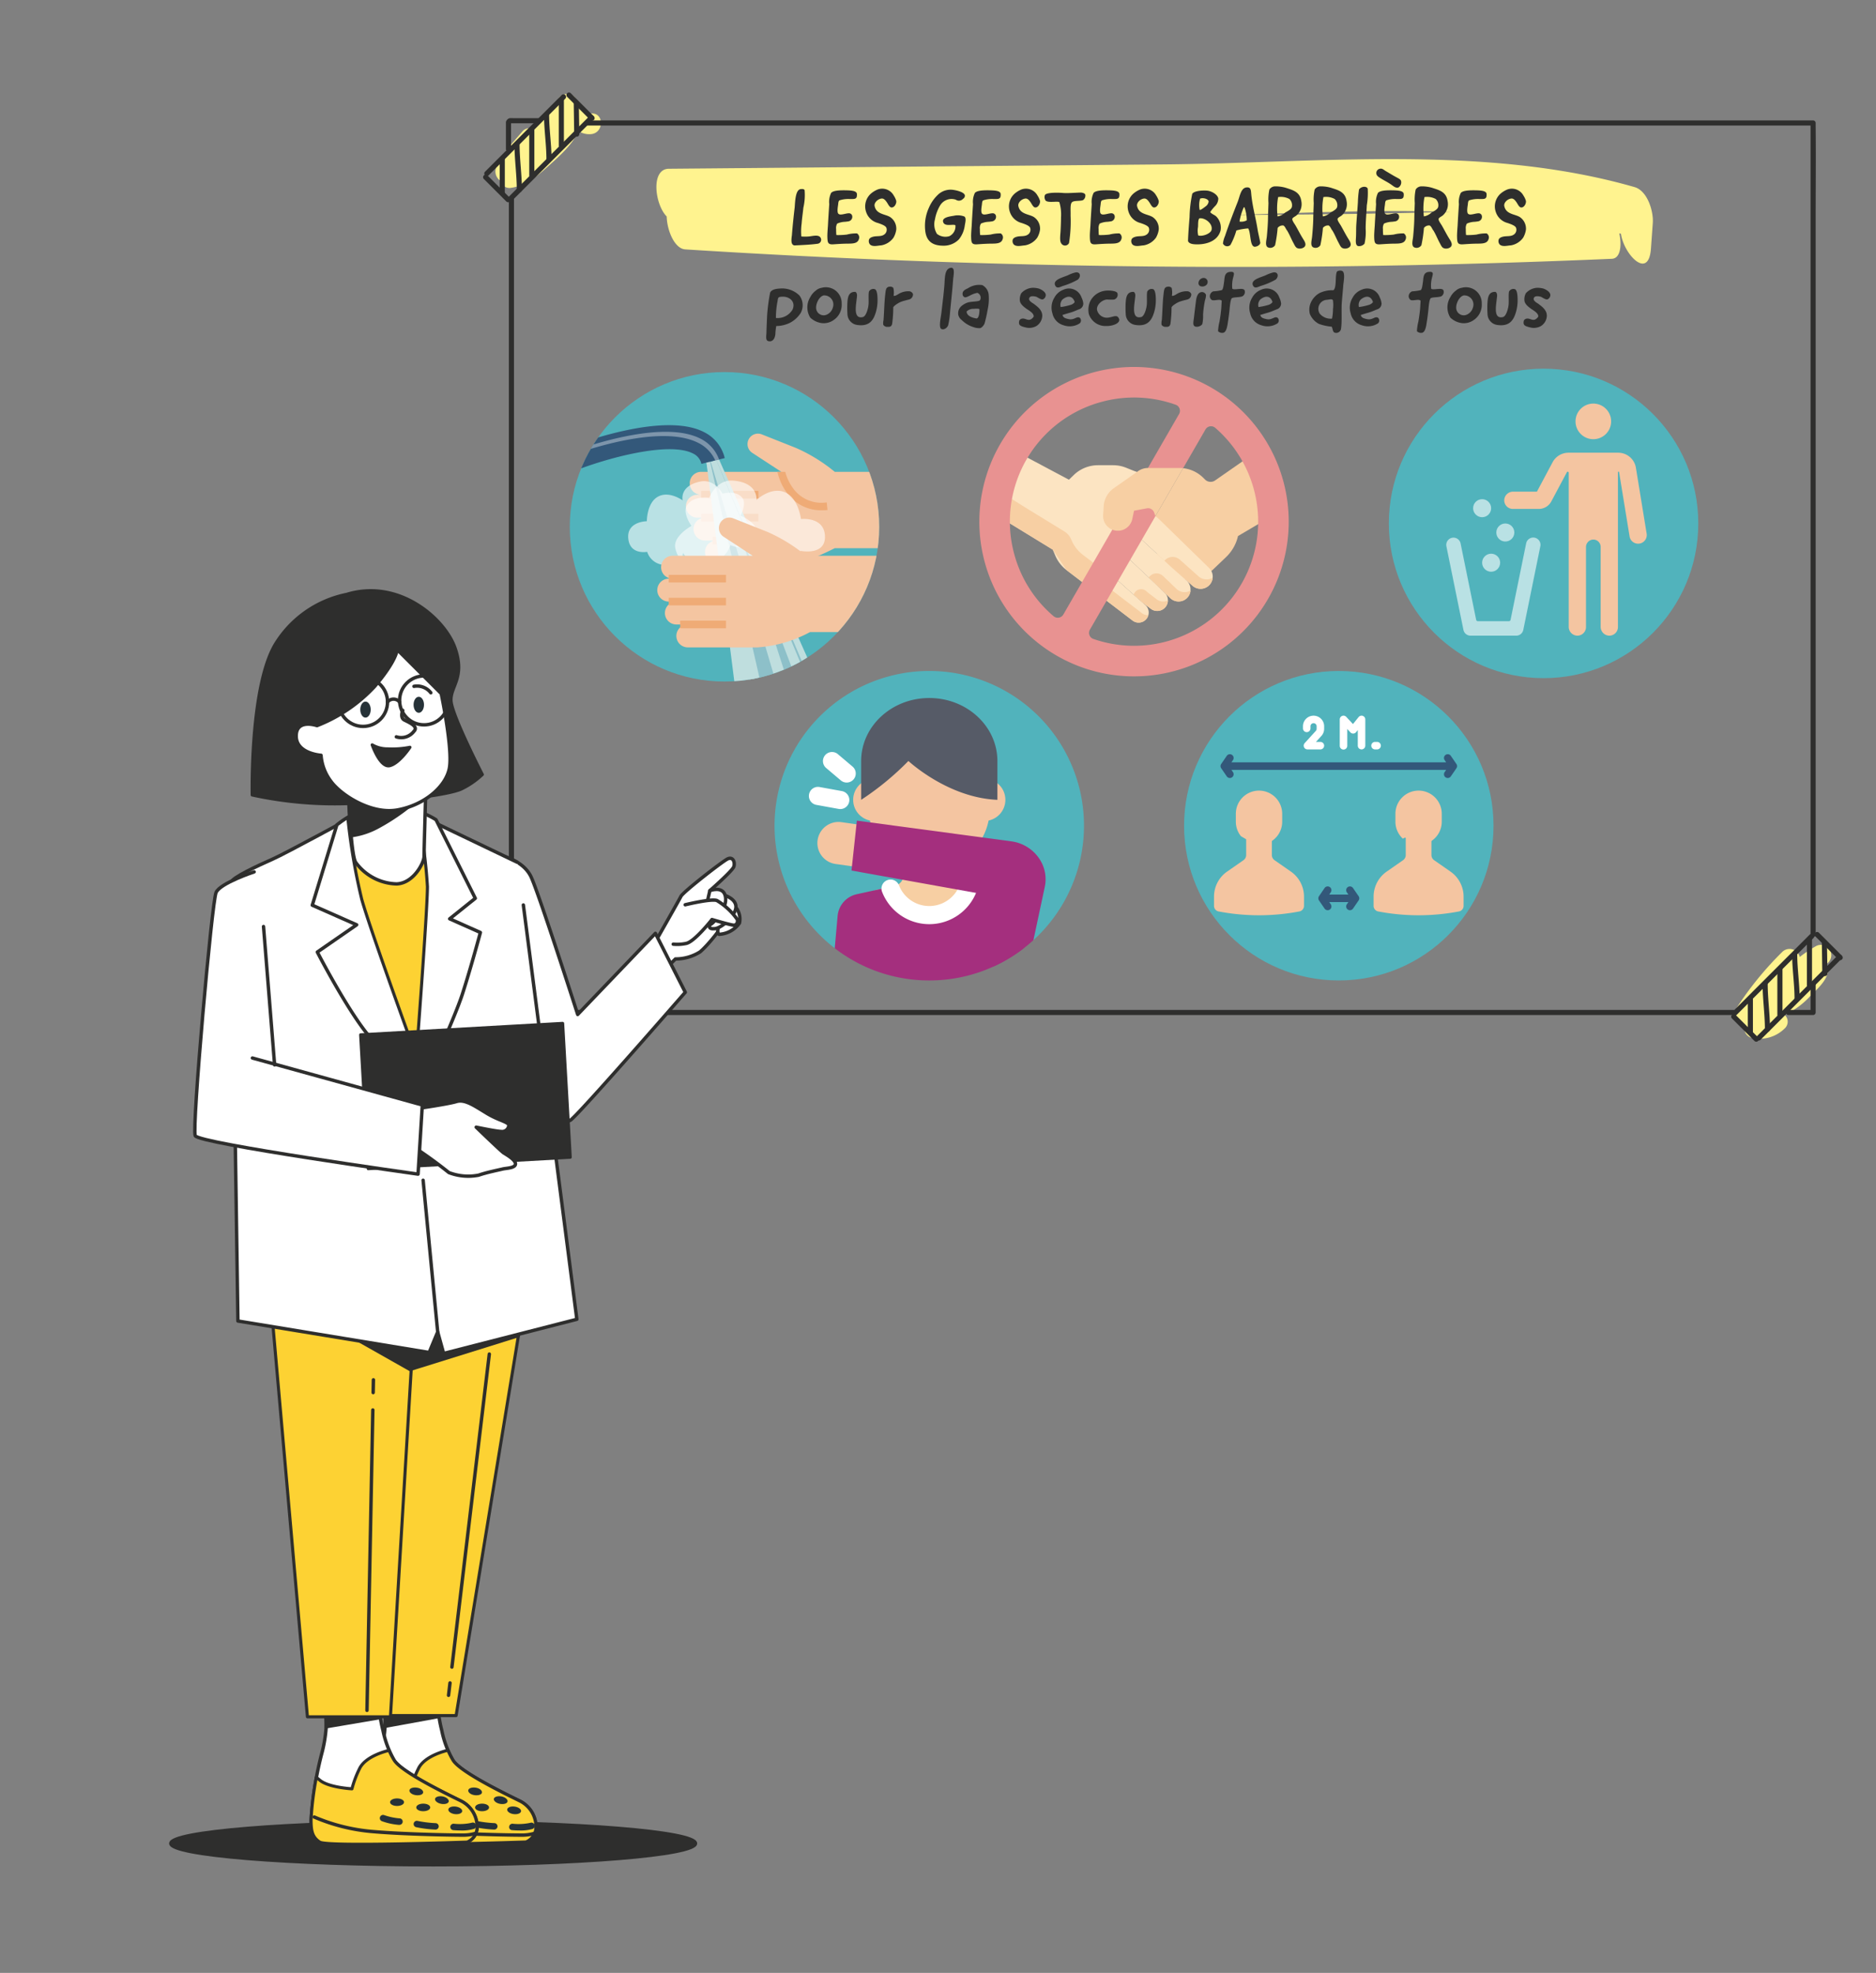 <svg xmlns="http://www.w3.org/2000/svg" xmlns:xlink="http://www.w3.org/1999/xlink" viewBox="0 0 274.961 289.134"><rect x="0" y="0" width="274.961" height="289.134" fill="#808080" stroke="none"/><defs><clipPath id="b3a6eca9-4093-42dc-b886-94aabf4a9ae2"><circle cx="106.189" cy="77.204" r="22.677" style="fill:none"/></clipPath></defs><g style="isolation:isolate"><g id="f79c684c-22b1-483f-b54d-d589cedec4a2" data-name="v2"><path d="M86.628,16.637c-.804.07-1.981-1.883-2.442-2.431a1.525,1.525,0,0,0-2.525.667c-.131.387-.265.778-.413,1.159a6.566,6.566,0,0,0-2.889,2.18c-.229.199-.458.397-.685.597a1.27,1.27,0,0,0-1.129.481q-1.051,1.212-2.103,2.424a1.519,1.519,0,0,0-.391,1.21c-.353.389-.708.777-1.057,1.17a1.625,1.625,0,0,0,.348,2.399,1.373,1.373,0,0,0,1.419,1.054c2.279-.273,3.988-1.735,5.646-3.238,1.384-1.255,3.639-3.201,4.348-5.114a2.997,2.997,0,0,0,1.873.463C88.549,19.491,88.567,16.469,86.628,16.637Z" style="fill:#fff38f"/><path d="M266.165,138.658a20.431,20.431,0,0,0-2.383,1.589,1.53,1.53,0,0,0-2.536-.763,48.477,48.477,0,0,0-6.778,8.328,1.522,1.522,0,0,0,1.275,2.271,1.527,1.527,0,0,0,1.003,2.028,5.235,5.235,0,0,0,4.798-1.356,1.348,1.348,0,0,0,.036-2.02,11.971,11.971,0,0,0,3.874-2.895c1.049-1.034,3.173-2.905,2.202-4.487.113-.108.227-.215.339-.323A1.517,1.517,0,0,0,266.165,138.658Z" style="fill:#fff38f"/><path d="M70.907,26.224q1.657,1.657,3.315,3.315a.375.375,0,0,0,.53-.53q-1.657-1.657-3.315-3.315a.375.375,0,0,0-.53.53Z" style="fill:#2e2e2d"/><path d="M75.101,29.365,86.965,17.501a.375.375,0,0,0-.53-.53L74.571,28.834a.375.375,0,0,0,.53.53Z" style="fill:#2e2e2d"/><path d="M87.052,17.058l-3.402-3.402a.375.375,0,0,0-.53.53l3.402,3.402a.375.375,0,0,0,.53-.53Z" style="fill:#2e2e2d"/><path d="M71.612,25.701q5.626-5.626,11.253-11.253a.375.375,0,0,0-.53-.53q-5.626,5.627-11.253,11.253a.375.375,0,0,0,.53.53Z" style="fill:#2e2e2d"/><path d="M73.99,28.227v-4.885a.375.375,0,0,0-.75,0v4.885a.375.375,0,0,0,.75,0Z" style="fill:#2e2e2d"/><path d="M76.496,27.815c-.006-2.216-.335-4.421-.341-6.637a.375.375,0,0,0-.75,0c.006,2.216.335,4.421.341,6.637a.375.375,0,0,0,.75,0Z" style="fill:#2e2e2d"/><path d="M78.319,25.686v-6.673a.375.375,0,0,0-.75,0v6.673a.375.375,0,0,0,.75,0Z" style="fill:#2e2e2d"/><path d="M80.837,23.299c-.006-2.155-.347-4.296-.353-6.451a.375.375,0,0,0-.75,0c.006,2.155.347,4.296.353,6.451a.375.375,0,0,0,.75,0Z" style="fill:#2e2e2d"/><path d="M82.649,21.356V14.683a.375.375,0,0,0-.75,0v6.673a.375.375,0,0,0,.75,0Z" style="fill:#2e2e2d"/><path d="M84.908,19.654q-.034-2.234-.067-4.469a.375.375,0,0,0-.75,0q.034,2.234.067,4.469a.375.375,0,0,0,.75,0Z" style="fill:#2e2e2d"/><path d="M253.84,149.251q1.657,1.657,3.315,3.315a.375.375,0,0,0,.53-.53q-1.657-1.657-3.315-3.315a.375.375,0,0,0-.53.53Z" style="fill:#2e2e2d"/><path d="M258.034,152.392q5.932-5.932,11.864-11.864a.375.375,0,0,0-.53-.53q-5.932,5.932-11.864,11.864a.375.375,0,0,0,.53.53Z" style="fill:#2e2e2d"/><path d="M269.985,140.085q-1.701-1.701-3.402-3.402a.375.375,0,0,0-.53.53q1.701,1.701,3.402,3.402a.375.375,0,0,0,.53-.53Z" style="fill:#2e2e2d"/><path d="M254.545,148.728q5.626-5.626,11.253-11.253a.375.375,0,0,0-.53-.53q-5.626,5.627-11.253,11.253a.375.375,0,0,0,.53.53Z" style="fill:#2e2e2d"/><path d="M256.923,151.254v-4.885a.375.375,0,0,0-.75,0v4.885a.375.375,0,0,0,.75,0Z" style="fill:#2e2e2d"/><path d="M259.429,150.842c-.006-2.216-.335-4.421-.341-6.637a.375.375,0,0,0-.75,0c.006,2.216.335,4.421.341,6.637a.375.375,0,0,0,.75,0Z" style="fill:#2e2e2d"/><path d="M261.252,148.712v-6.673a.375.375,0,0,0-.75,0v6.673a.375.375,0,0,0,.75,0Z" style="fill:#2e2e2d"/><path d="M263.77,146.326c-.006-2.155-.347-4.296-.353-6.451a.375.375,0,0,0-.75,0c.006,2.155.347,4.296.353,6.451a.375.375,0,0,0,.75,0Z" style="fill:#2e2e2d"/><path d="M265.582,144.383v-6.673a.375.375,0,0,0-.75,0v6.673a.375.375,0,0,0,.75,0Z" style="fill:#2e2e2d"/><path d="M267.841,142.68q-.034-2.234-.067-4.469a.375.375,0,0,0-.75,0q.034,2.234.067,4.469a.375.375,0,0,0,.75,0Z" style="fill:#2e2e2d"/><path d="M86.08,18.395H265.743l-.375-.375V136.948a.375.375,0,0,0,.75,0V32.152c0-4.552.05-9.107,0-13.658-.002-.158,0-.316,0-.474a.38.38,0,0,0-.375-.375H86.08a.375.375,0,0,0,0,.75Z" style="fill:#2e2e2d"/><path d="M265.368,144.204v4.179l.375-.375h-3.622a.375.375,0,0,0,0,.75h3.622a.38.38,0,0,0,.375-.375v-4.179a.375.375,0,0,0-.75,0Z" style="fill:#2e2e2d"/><path d="M74.584,29.1V148.384l.375-.375h-.174a.375.375,0,0,0,0,.75h179.321a.375.375,0,0,0,0-.75H74.784a.375.375,0,0,0,0,.75h.174a.38.38,0,0,0,.375-.375V29.1a.375.375,0,0,0-.75,0Z" style="fill:#2e2e2d"/><path d="M79.03,17.318H75.33c-.201,0-.406-.013-.606,0a.643.643,0,0,0-.419.264.55.55,0,0,0-.152.417v3.876a.375.375,0,0,0,.75,0V17.889l-.11.265.196-.196-.265.11h4.307a.375.375,0,0,0,0-.75Z" style="fill:#2e2e2d"/><circle cx="106.189" cy="77.204" r="22.677" style="fill:#51b3bc"/><g style="clip-path:url(#b3a6eca9-4093-42dc-b886-94aabf4a9ae2)"><path d="M122.35,69.148l-.317-.253a24.083,24.083,0,0,0-5.391-3.258L111.713,63.682a1.532,1.532,0,0,0-1.534,2.63l.041.029,4.297,2.807H102.768a1.678,1.678,0,0,0,0,3.357H102.209a1.678,1.678,0,0,0,0,3.357h1.119a1.678,1.678,0,1,0,0,3.357h1.678a1.678,1.678,0,0,0,0,3.357h10.234c2.468,0,4.902-1.134,7.11-2.238h6.714V69.148Z" style="fill:#f4c5a1"/><path d="M102.768,71.945h8.392v1.119h-8.392Z" style="fill:#efab76"/><path d="M102.768,75.302h8.392v1.119h-8.392Z" style="fill:#efab76"/><path d="M104.447,78.659h6.714v1.119h-6.714Z" style="fill:#efab76"/><path d="M121.175,73.627a5.123,5.123,0,0,1-4.927-2.053,7.265,7.265,0,0,1-1.156-2.426h-1.147l.023.11a8.202,8.202,0,0,0,1.357,2.95,6.141,6.141,0,0,0,5.138,2.575q.396,0,.823-.042Z" style="fill:#efab76"/><path d="M103.544,67.799l4.178,32.804s8.211-.803,10.872-3.624L105.394,67.345Z" style="fill:#bfdede"/><polygon points="110.933 99.931 103.503 65.378 113.53 99.316 110.933 99.931" style="fill:#4293aa;opacity:0.4"/><polygon points="115.158 98.978 104.889 67.187 117.779 97.504 115.158 98.978" style="fill:#4293aa;opacity:0.4"/><polyline points="103.544 67.799 109.94 100.134 111.44 99.881 104.035 67.517 103.056 67.517" style="fill:#bfdede;mix-blend-mode:soft-light"/><polyline points="104.444 67.454 116.12 98.013 117.578 97.774 104.889 67.187 103.91 67.187" style="fill:#bfdede;mix-blend-mode:soft-light"/><path d="M106.225,67.134l-.585.146-.559.139-2.276.562a2.208,2.208,0,0,0-1.245-1.526c-3.505-1.796-12.653.671-17.595,2.651l-.78-1.942-.176-.439-.356-.892c1.462-.585,14.453-5.624,20.515-2.516A5.753,5.753,0,0,1,106.225,67.134Z" style="fill:#33587a"/><path d="M105.394,67.345l-.559.139a5.265,5.265,0,0,0-2.479-2.571c-5.286-2.711-15.84.772-19.42,2.096-.233.086-.435.165-.607.229l-.172-.435c.124-.049.33-.131.604-.232,2.996-1.143,14.355-5.129,19.908-2.283A5.471,5.471,0,0,1,105.394,67.345Z" style="fill:#ebf0f6;opacity:0.4;mix-blend-mode:overlay"/><path d="M101.351,77.075s-1.403-1.905-.641-3.053c.952-1.434,3.231-1.064,3.231-1.064s1.018-2.729,3.526-2.523c3.737.308,3.401,2.841,3.401,2.841s2.095-1.978,4.129-1.151c2.034.827,2.399,3.945,2.399,3.945s3.42-.412,3.516,2.514c.096,2.926-3.609,2.14-3.609,2.14s.218,3.212-2.561,3.178S111.928,82.197,111.928,82.197a4.678,4.678,0,0,1-4.051,2.534c-2.814-.036-4.213-2.846-4.213-2.846s-3.793,2.313-4.682-1.526C98.571,78.581,101.351,77.075,101.351,77.075Z" style="fill:#fff;opacity:0.6"/><path d="M108.532,75.568s.993-1.764.225-2.659c-.958-1.118-2.854-.566-2.854-.566s-1.149-2.211-3.257-1.774c-3.14.651-2.59,2.767-2.59,2.767s-1.985-1.46-3.626-.546c-1.641.914-1.625,3.6-1.625,3.6s-2.946.007-2.723,2.501,2.773,1.98,2.773,1.98a2.743,2.743,0,0,0,3.02,1.89c2.356-.319,2.211-1.741,2.211-1.741a4.001,4.001,0,0,0,3.703,1.729,4.506,4.506,0,0,0,3.28-2.855s3.462,1.568,3.815-1.785C111.049,76.557,108.532,75.568,108.532,75.568Z" style="fill:#fff;opacity:0.6"/><g id="a2b7af1e-c29b-40e3-a26b-50adb7348b22" data-name="Flat"><path d="M118.156,81.449l-.317-.253a24.083,24.083,0,0,0-5.391-3.258l-4.929-1.955a1.532,1.532,0,0,0-1.534,2.63l.041.029,4.297,2.807H98.574a1.678,1.678,0,0,0,0,3.357h-.559a1.678,1.678,0,1,0,0,3.357h1.119a1.678,1.678,0,1,0,0,3.357h1.678a1.678,1.678,0,1,0,0,3.357h10.234a18.997,18.997,0,0,0,7.669-2.238h10.63V81.449Z" style="fill:#f4c5a1"/><path d="M98.015,84.247h8.392V85.365h-8.392Z" style="fill:#efab76"/><path d="M98.015,87.603h8.392v1.119h-8.392Z" style="fill:#efab76"/><path d="M99.693,90.96h6.714v1.119H99.693Z" style="fill:#efab76"/></g></g><circle cx="196.225" cy="121.011" r="22.677" style="fill:none"/><circle cx="196.225" cy="121.011" r="22.677" style="fill:#51b3bc"/><path d="M209.803,123.424v1.881a.927.927,0,0,0,.397.761l2.4,1.671a4.47,4.47,0,0,1,1.915,3.668v1.352a.832.832,0,0,1-.676.818,31.539,31.539,0,0,1-11.838,0,.832.832,0,0,1-.676-.818v-1.352a4.47,4.47,0,0,1,1.915-3.668l2.4-1.671a.927.927,0,0,0,.397-.761v-5.272h3.782Z" style="fill:#f4c5a1"/><path d="M186.413,123.424v1.881a.927.927,0,0,0,.397.761l2.4,1.671a4.47,4.47,0,0,1,1.915,3.668v1.352a.832.832,0,0,1-.676.818,31.539,31.539,0,0,1-11.838,0,.832.832,0,0,1-.676-.818v-1.352a4.47,4.47,0,0,1,1.915-3.668l2.4-1.671a.927.927,0,0,0,.397-.761v-4.553h3.836Z" style="fill:#f4c5a1"/><path d="M184.53,115.867a3.397,3.397,0,0,0-3.397,3.397v1.156a3.383,3.383,0,0,0,.752,2.131c.034.02,1.195.695,1.214.707.019.013,1.939.425,1.939.425l.616-.056a3.395,3.395,0,0,0,2.274-3.207v-1.156A3.397,3.397,0,0,0,184.53,115.867Z" style="fill:#f4c5a1"/><path d="M207.92,115.867a3.397,3.397,0,0,0-3.397,3.397v1.156a3.388,3.388,0,0,0,1.086,2.489l.324-.159,2.031.828.743.092.334-.042a3.398,3.398,0,0,0,2.276-3.208v-1.156A3.397,3.397,0,0,0,207.92,115.867Z" style="fill:#f4c5a1"/><path d="M199.128,131.339l-.807-1.178a.551.551,0,1,0-.909.622l.217.316H194.821l.217-.316a.551.551,0,1,0-.909-.622l-.807,1.178a.551.551,0,0,0,0,.622l.807,1.178a.551.551,0,1,0,.909-.622l-.217-.316h2.808l-.217.316a.551.551,0,1,0,.909.622l.807-1.178A.55.55,0,0,0,199.128,131.339Z" style="fill:#33587a"/><path d="M213.463,111.964l-.807-1.178a.551.551,0,1,0-.909.622l.217.316H180.486l.217-.316a.551.551,0,1,0-.909-.622l-.807,1.178a.551.551,0,0,0,0,.622l.807,1.178a.551.551,0,1,0,.909-.622l-.217-.316h31.478l-.217.316a.551.551,0,1,0,.909.622l.807-1.178A.55.55,0,0,0,213.463,111.964Z" style="fill:#33587a"/><path d="M193.525,109.829H191.63a.551.551,0,0,1-.407-.921l1.635-1.796a.449.449,0,0,0,.117-.303v-.373a.45.45,0,0,0-.901,0v.334a.551.551,0,0,1-1.101,0v-.334a1.552,1.552,0,0,1,3.104,0v.373a1.548,1.548,0,0,1-.404,1.045l-.796.874h.649a.551.551,0,1,1-0,1.102Z" style="fill:#fff"/><path d="M199.558,109.829a.551.551,0,0,1-.551-.551v-2.285l-.249.308a.551.551,0,0,1-.832.029l-.461-.496v2.443a.551.551,0,1,1-1.101,0v-3.844a.551.551,0,0,1,.954-.375l.982,1.056.829-1.027a.551.551,0,0,1,.979.346v3.844a.551.551,0,0,1-.551.551Z" style="fill:#fff"/><path d="M201.814,109.829h-.254a.551.551,0,1,1,0-1.101h.254a.551.551,0,1,1,0,1.101Z" style="fill:#fff"/><path d="M170.3,70.425l-9.419,16.218-2.279-1.349-2.281-1.742a5.268,5.268,0,0,1-1.652-2.127l-.372-.876-6.096-3.733-3.189-1.995,3.394-9.272,2.2,1.527,6.066,3.227.703-.682a5.106,5.106,0,0,1,3.556-1.442h2.216a5.1,5.1,0,0,1,1.91.371l1.156.466Z" style="fill:#fce4c2"/><path d="M156.321,83.553l2.281,1.742,2.279,1.349L162.463,83.92l-1.474-.872-2.281-1.742a5.267,5.267,0,0,1-1.652-2.127l-.055-.13a2.529,2.529,0,0,0-1.007-1.169l-5.405-3.31-3.189-1.995,2.254-6.159-1.248-.866-3.394,9.272,3.189,1.995,6.096,3.733" style="fill:#f7cfa3"/><path d="M186.125,71.36l-1.722-5.109-2.289,1.361-4.016,2.797a1.155,1.155,0,0,1-1.478-.131l-.238-.237a4.971,4.971,0,0,0-2.974-1.427h-0l-4.34,7.518v-0l.87,8.799h6.173l1.634-1.418,1.959-1.873a6.159,6.159,0,0,0,1.748-3.082l2.951-1.74,3.155-1.204Z" style="fill:#f7cfa3"/><path d="M177.491,83.59a1.782,1.782,0,0,1-2.706,2.255L171.848,83.257l-6.49-5.995.012-.018,2.031-3.115,2.343,1.824,7.464,7.281a1.842,1.842,0,0,1,.283.357Z" style="fill:#fce4c2"/><path d="M171.848,83.257l2.068,1.824a1.759,1.759,0,1,1-2.384,2.587l-.708-.68a1.431,1.431,0,0,0-.153-.163l-.367-.338-.004-.003L168.871,85.11l-5.342-5.044,1.829-2.804Z" style="fill:#fce4c2"/><path d="M170.304,86.487l.52.501a1.563,1.563,0,0,1-2.182,2.213l-1.242-.945-.005-.005-1.009-.884L161.58,83.053l1.948-2.988,5.342,5.044,1.429,1.375Z" style="fill:#fce4c2"/><path d="M167.864,88.659a1.476,1.476,0,0,1-1.867,2.284l-3.644-2.783-2.734-2.1,1.962-3.008,4.806,4.314,1.009.884.005.005Z" style="fill:#fce4c2"/><path d="M168.256,90.16a1.472,1.472,0,0,1-.894-.302l-3.644-2.783L160.983,84.975l1.011-1.55-.414-.372-1.962,3.008,2.734,2.1,3.644,2.783a1.475,1.475,0,0,0,2.32-.788C168.296,90.156,168.275,90.16,168.256,90.16Z" style="fill:#f7cfa3"/><path d="M188.112,70.585A22.672,22.672,0,1,0,172.081,98.352,22.673,22.673,0,0,0,188.112,70.585ZM155.85,90.061a.942.942,0,0,1-1.426.246,18.1,18.1,0,0,1-5.781-9.147,18.152,18.152,0,0,1,12.863-22.277,18.105,18.105,0,0,1,10.812.434.941.941,0,0,1,.499,1.357l-4.525,7.838-9.69,16.783Zm28.553-13.244a18.195,18.195,0,0,1-24.153,16.821.941.941,0,0,1-.506-1.36L162.18,88.061l7.169-12.417-.016-.438,3.46-6.404.615-.188h0l3.276-5.676a.941.941,0,0,1,1.43-.241,18.225,18.225,0,0,1,6.289,14.12Z" style="fill:#e89291"/><path d="M172.864,68.584h-4.599a2.536,2.536,0,0,0-1.456.461l-3.582,2.519a3.458,3.458,0,0,0-1.461,2.613l-.082,1.316c-.003.046-.005.09-.005.135a2.163,2.163,0,0,0,4.279.441l.254-1.218,1.879-.355a.947.947,0,0,1,1.069.616l.187.533,4.06-7.031a4.93,4.93,0,0,0-.544-.03Z" style="fill:#f7cfa3"/><path d="M169.525,87.821l-1.242-.945-.288-.253a1.121,1.121,0,0,0-1.673.219l-.196.293,1.268,1.116.005.005,1.242.945a1.563,1.563,0,0,0,2.534-1.199,1.556,1.556,0,0,1-1.651-.18Z" style="fill:#f7cfa3"/><path d="M176.845,84.912a1.772,1.772,0,0,1-1.178-.445l-2.739-2.444a1.584,1.584,0,0,0-2.255.149l1.176,1.086,2.937,2.589a1.781,1.781,0,0,0,2.953-1.173,1.784,1.784,0,0,1-.893.24Z" style="fill:#f7cfa3"/><path d="M173.634,86.78a1.755,1.755,0,0,1-1.22-.491l-.708-.68a1.43,1.43,0,0,0-.153-.163l-.367-.338-.004-.003-.727-.695a1.369,1.369,0,0,0-2.083.229l1.928,1.845.004.003.367.338a1.429,1.429,0,0,1,.153.163l.708.68a1.759,1.759,0,0,0,2.973-1.12,1.768,1.768,0,0,1-.871.232Z" style="fill:#f7cfa3"/><circle cx="226.237" cy="76.708" r="22.677" style="fill:none"/><circle cx="226.237" cy="76.708" r="22.677" style="fill:#51b3bc"/><path d="M224.936,78.802a1.06,1.06,0,0,0-1.251.827l-2.284,11.207a.252.252,0,0,1-.247.202h-4.55a.252.252,0,0,1-.247-.202l-2.284-11.207a1.061,1.061,0,0,0-2.079.424l2.499,12.258a1.061,1.061,0,0,0,1.039.849h6.695a1.061,1.061,0,0,0,1.039-.849l2.499-12.258a1.061,1.061,0,0,0-.828-1.251Z" style="fill:#fff;opacity:0.6"/><circle cx="218.553" cy="82.467" r="1.321" style="fill:#fff;opacity:0.6"/><circle cx="220.632" cy="78.04" r="1.321" style="fill:#fff;opacity:0.6"/><circle cx="217.232" cy="74.478" r="1.321" style="fill:#fff;opacity:0.6"/><path d="M241.346,78.209,239.772,68.561a2.63,2.63,0,0,0-2.606-2.215h-7.277a2.635,2.635,0,0,0-2.33,1.399l-2.296,4.308h-3.492a1.294,1.294,0,0,0-1.3,1.291,1.267,1.267,0,0,0,1.267,1.243H225.534a2.08,2.08,0,0,0,1.839-1.104L229.654,69.203a.143.143,0,0,1,.268.067V91.86a1.294,1.294,0,0,0,1.291,1.3,1.267,1.267,0,0,0,1.243-1.267V80.181a1.094,1.094,0,0,1,1.022-1.103,1.074,1.074,0,0,1,1.126,1.073V91.86a1.294,1.294,0,0,0,1.291,1.3,1.267,1.267,0,0,0,1.243-1.267V69.213a.085.085,0,0,1,.17-.014l1.536,9.418a1.267,1.267,0,1,0,2.501-.408Z" style="fill:#f4c5a1"/><circle cx="233.53" cy="61.756" r="2.611" style="fill:#f4c5a1"/><path d="M122.348,138.966a22.678,22.678,0,1,1,29.121-1.188Z" style="fill:#51b3bc"/><path d="M136.201,135.34a9.061,9.061,0,0,0,8.031-4.861l-2.951-.649a1.693,1.693,0,0,1-1.329-1.653v-5.712h-7.503v5.712a1.693,1.693,0,0,1-1.329,1.653l-2.951.649a9.061,9.061,0,0,0,8.031,4.861Z" style="fill:#f7cfa3"/><circle cx="128.147" cy="117.217" r="3.102" style="fill:#f4c5a1"/><circle cx="144.255" cy="117.217" r="3.102" style="fill:#f4c5a1"/><path d="M136.555,127.135h-.708a8.494,8.494,0,0,1-8.494-8.494v-4.821a8.494,8.494,0,0,1,8.494-8.494h.708a8.494,8.494,0,0,1,8.494,8.494v4.821a8.494,8.494,0,0,1-8.494,8.494Z" style="fill:#f4c5a1"/><path d="M133.142,111.522s5.772,5.402,13.045,5.695v-5.673c0-5.108-4.471-9.248-9.985-9.248s-9.985,4.141-9.985,9.248v5.673a41.194,41.194,0,0,0,6.926-5.695Z" style="fill:#565b67"/><path d="M136.201,143.688a22.579,22.579,0,0,0,13.853-4.722l-.418-4.727a3.587,3.587,0,0,0-2.803-3.187l-4.451-.979a6.64,6.64,0,0,1-12.362,0l-4.451.979a3.587,3.587,0,0,0-2.803,3.187l-.418,4.727A22.578,22.578,0,0,0,136.201,143.688Z" style="fill:#a42f7e"/><path d="M136.201,135.44a7.419,7.419,0,0,1-6.906-4.708,1.329,1.329,0,1,1,2.474-.971,4.762,4.762,0,0,0,8.865,0,1.329,1.329,0,1,1,2.474.971,7.419,7.419,0,0,1-6.906,4.708Z" style="fill:#fff"/><path d="M127.955,127.393l-5.517-.778a3.095,3.095,0,0,1,.865-6.129l5.517.778Z" style="fill:#f4c5a1"/><path d="M145.658,141.628a22.709,22.709,0,0,0,5.809-3.848l1.655-7.755a5.405,5.405,0,0,0-.484-3.662,5.848,5.848,0,0,0-4.46-3.067l-22.589-3.03-.787,7.313,21.384,3.843Z" style="fill:#a42f7e"/><path d="M123.162,118.573a1.331,1.331,0,0,1-.239-.022l-3.29-.597a1.329,1.329,0,0,1,.475-2.615l3.29.597a1.329,1.329,0,0,1-.236,2.636Z" style="fill:#fff"/><path d="M124.096,114.686a1.324,1.324,0,0,1-.858-.314l-2.148-1.818a1.329,1.329,0,1,1,1.717-2.029l2.148,1.818a1.329,1.329,0,0,1-.859,2.343Z" style="fill:#fff"/><path d="M239.572,27.418c-21.911-6.292-46.343-3.521-68.863-3.323q-36.34.318-72.68.637c-2.683.023-2.064,5.208-.314,6.994.065,2.132,1.186,4.726,2.713,4.823a1273.952,1273.952,0,0,0,135.824,1.378c1.225-.053,1.483-1.879,1.086-3.727.08.02.16.042.24.062.408,2.986,4.057,6.881,4.397,2.172l.271-3.756C242.368,30.971,241.473,27.964,239.572,27.418Zm-58.422,4.073c10.351-.31,20.96-.8,31.431-.431Q196.867,31.468,181.15,31.492Z" style="fill:#fff38f"/><path d="M117.928,27.852a8.284,8.284,0,0,1-.18,2.591c-.061.636-.204,1.571-.252,2.303a8.796,8.796,0,0,0-.048,1.907,6.143,6.143,0,0,0,1.235-.012c.623-.096,1.199-.204,1.487.072a.587.587,0,0,1-.312,1.007c-.995.132-1.811.168-2.95.228-.312,0-.443.06-.611-.024-.372-.18-.324-.78-.229-1.451.084-1.175.288-3.106.408-4.078.072-1.031.132-2.698.959-2.687C117.676,27.696,117.796,27.696,117.928,27.852Z" style="fill:#2e2e2d"/><path d="M122.597,34.448a10.345,10.345,0,0,0,1.535-.072,5.217,5.217,0,0,1,1.475-.168.694.694,0,0,1,.264.875c-.191.6-.888.612-1.522.624-.732,0-1.451.048-2.147.096-.875.072-.911-.24-.936-1.104-.012-.408.048-1.163.084-1.643.036-.768.108-1.871.192-3.142a3.004,3.004,0,0,1,.275-1.643c.3-.336,1.128-.384,1.907-.384.947.012,1.799.036,1.871.516.023.432-.024.731-.492.756-.132.012-.3.012-.504.012a4.222,4.222,0,0,0-1.559.192c-.144.096-.168.312-.192.588-.035.3-.203,1.139.036,1.379a.485.485,0,0,0,.348.108c.349,0,.828-.18,1.176-.18a.475.475,0,0,1,.492.36.676.676,0,0,1-.504.815c-.132.024-.324.048-.528.072a3.026,3.026,0,0,0-1.163.264,1.285,1.285,0,0,0-.156.804,7.083,7.083,0,0,0,.024.743c0,.048.012.084.012.12Z" style="fill:#2e2e2d"/><path d="M130.994,28.656a3.028,3.028,0,0,1,.36.755c.084.348-.216,1.008-.684.996-.3-.012-.504-.492-.684-.755-.156-.216-.408-.612-.804-.552-.6.096-1.079.647-.996,1.079.24,1.248,1.548,1.176,2.279,1.631a2.042,2.042,0,0,1,.899,1.835,3.249,3.249,0,0,1-.408,1.188,2.801,2.801,0,0,1-1.799,1.127c-.491.024-1.259.264-1.655-.144a.753.753,0,0,1-.155-.612c.036-.252.252-.408.6-.504.563-.156,1.175.012,1.643-.324a.846.846,0,0,0,.312-1.02c-.168-.335-.888-.551-1.212-.671a2.452,2.452,0,0,1-1.727-1.571,2.501,2.501,0,0,1,.707-2.758,3.691,3.691,0,0,1,.972-.588A1.929,1.929,0,0,1,130.994,28.656Z" style="fill:#2e2e2d"/><path d="M138.23,32.517c-.18-.66,1.008-.804,1.535-.888a2.72,2.72,0,0,1,1.571.096c.336.204.132.947.072,1.307a4.107,4.107,0,0,1-.864,2.051,3.108,3.108,0,0,1-2.326.924c-1.476-.012-2.459-.6-2.615-2.255a6.362,6.362,0,0,1,.54-3.298,5.748,5.748,0,0,1,1.295-1.883,2.674,2.674,0,0,1,2.016-.768c.407.012,1.906.288,1.967.852a.525.525,0,0,1-.264.479.807.807,0,0,1-1.067.132,1.954,1.954,0,0,0-2.291.827,6.012,6.012,0,0,0-.768,2.075,2.663,2.663,0,0,0,.3,2.111,2.027,2.027,0,0,0,1.811.335,1.587,1.587,0,0,0,.888-1.607C139.67,32.793,138.435,33.285,138.23,32.517Z" style="fill:#2e2e2d"/><path d="M143.667,34.448a10.332,10.332,0,0,0,1.535-.072,5.232,5.232,0,0,1,1.476-.168.694.694,0,0,1,.264.875c-.191.6-.888.612-1.522.624-.732,0-1.451.048-2.147.096-.875.072-.911-.24-.936-1.104-.012-.408.048-1.163.084-1.643.036-.768.108-1.871.192-3.142a3.004,3.004,0,0,1,.275-1.643c.3-.336,1.128-.384,1.907-.384.947.012,1.799.036,1.871.516.023.432-.024.731-.492.756-.132.012-.3.012-.504.012a4.222,4.222,0,0,0-1.559.192c-.144.096-.168.312-.192.588-.035.3-.203,1.139.036,1.379a.486.486,0,0,0,.348.108c.349,0,.828-.18,1.176-.18a.473.473,0,0,1,.491.36.674.674,0,0,1-.503.815c-.132.024-.324.048-.528.072a3.026,3.026,0,0,0-1.163.264,1.285,1.285,0,0,0-.156.804,7.086,7.086,0,0,0,.024.743c0,.048.012.084.012.12Z" style="fill:#2e2e2d"/><path d="M152.065,28.656a3.028,3.028,0,0,1,.36.755c.084.348-.216,1.008-.684.996-.3-.012-.504-.492-.684-.755-.156-.216-.408-.612-.804-.552-.6.096-1.08.647-.996,1.079.24,1.248,1.548,1.176,2.279,1.631a2.042,2.042,0,0,1,.899,1.835,3.249,3.249,0,0,1-.408,1.188,2.801,2.801,0,0,1-1.799,1.127c-.491.024-1.259.264-1.655-.144a.753.753,0,0,1-.155-.612c.036-.252.252-.408.6-.504.563-.156,1.175.012,1.643-.324a.846.846,0,0,0,.312-1.02c-.168-.335-.888-.551-1.212-.671a2.452,2.452,0,0,1-1.727-1.571,2.5,2.5,0,0,1,.707-2.758,3.691,3.691,0,0,1,.972-.588A1.928,1.928,0,0,1,152.065,28.656Z" style="fill:#2e2e2d"/><path d="M155.535,35.648c-.24-.312-.132-1.188-.096-1.679.035-.6.071-1.547.071-2.111a6.32,6.32,0,0,0-.239-2.219c-.204-.216-1.571.132-2.003-.228a.862.862,0,0,1-.12-.815c.204-.432,2.062-.372,2.71-.312.601.048,1.884-.048,2.459-.06.228-.024.708.072.756.335a.792.792,0,0,1-.336.768c-.336.168-1.331.036-1.607.3-.312.276-.191,1.176-.216,1.943a20.075,20.075,0,0,1-.228,4.042A.643.643,0,0,1,155.535,35.648Z" style="fill:#2e2e2d"/><path d="M161.067,34.448a10.345,10.345,0,0,0,1.535-.072,5.217,5.217,0,0,1,1.475-.168.694.694,0,0,1,.264.875c-.191.6-.888.612-1.522.624-.732,0-1.451.048-2.147.096-.875.072-.911-.24-.936-1.104-.012-.408.048-1.163.084-1.643.036-.768.108-1.871.192-3.142a3.004,3.004,0,0,1,.275-1.643c.3-.336,1.128-.384,1.907-.384.947.012,1.799.036,1.871.516.023.432-.024.731-.492.756-.132.012-.3.012-.504.012a4.222,4.222,0,0,0-1.559.192c-.144.096-.168.312-.192.588-.035.3-.203,1.139.036,1.379a.485.485,0,0,0,.348.108c.349,0,.828-.18,1.176-.18a.475.475,0,0,1,.492.36.676.676,0,0,1-.504.815c-.132.024-.324.048-.528.072a3.026,3.026,0,0,0-1.163.264,1.285,1.285,0,0,0-.156.804,7.083,7.083,0,0,0,.024.743c0,.048.012.084.012.12Z" style="fill:#2e2e2d"/><path d="M169.465,28.656a3.029,3.029,0,0,1,.36.755c.084.348-.216,1.008-.684.996-.3-.012-.504-.492-.684-.755-.156-.216-.408-.612-.804-.552-.6.096-1.079.647-.996,1.079.24,1.248,1.548,1.176,2.279,1.631a2.042,2.042,0,0,1,.899,1.835,3.249,3.249,0,0,1-.408,1.188,2.8,2.8,0,0,1-1.799,1.127c-.491.024-1.259.264-1.655-.144a.753.753,0,0,1-.155-.612c.036-.252.252-.408.6-.504.563-.156,1.175.012,1.643-.324a.846.846,0,0,0,.312-1.02c-.168-.335-.888-.551-1.212-.671a2.452,2.452,0,0,1-1.727-1.571,2.501,2.501,0,0,1,.707-2.758,3.691,3.691,0,0,1,.972-.588A1.929,1.929,0,0,1,169.465,28.656Z" style="fill:#2e2e2d"/><path d="M178.285,31.75a2.324,2.324,0,0,1,.612,2.027c-.433,1.619-2.195,2.111-3.742,2.027-.444-.024-.899-.12-1.031-.479.035-1.067.119-2.159.228-3.502a18.11,18.11,0,0,1,.396-3.43c.288-.408,1.403-.516,2.159-.456.743.072,1.583.612,1.655,1.164a1.58,1.58,0,0,1-.48,1.115,5.485,5.485,0,0,0-.707.875C177.686,31.438,178.021,31.474,178.285,31.75Zm-2.494.252c-.229.228-.168.875-.204,1.283a2.938,2.938,0,0,0,.036,1.223c.659.192,1.847-.288,1.955-.827C177.781,32.721,176.534,31.858,175.791,32.002Zm1.354-2.447c.013-.372-.768-.636-1.247-.444a3.374,3.374,0,0,0-.071,1.631c.071.156.791-.432.971-.564A1.056,1.056,0,0,0,177.146,29.555Z" style="fill:#2e2e2d"/><path d="M180.351,35.887a.675.675,0,0,1-1.104-.204,3.824,3.824,0,0,1,.3-1.092c.576-1.727,1.212-3.37,1.859-5.013.324-.828.468-2.051,1.308-2.111.659-.06.623.42.695,1.151.204,1.859.647,3.322.911,5.001.084.54.3,1.391.396,1.955-.024.372-.552.6-.84.587-.72-.084-.516-2.075-.936-2.687a8.815,8.815,0,0,0-1.728.3A10.391,10.391,0,0,1,180.351,35.887Zm1.943-5.505a8.736,8.736,0,0,0-.624,2.087,1.635,1.635,0,0,0,1.067-.18,5.839,5.839,0,0,0-.336-1.907Z" style="fill:#2e2e2d"/><path d="M188.474,27.528c.971.324,2.062.563,2.254,1.943a2.178,2.178,0,0,1-.719,2.111c-.145.132-.588.312-.6.516-.024.252.335.708.479.959.407.708.6,1.127,1.031,1.835.18.3.468.684.408,1.032-.084.444-.804.636-1.224.42-.252-.12-.42-.552-.552-.78-.324-.6-.516-1.139-.899-1.775-.204-.228-.276-.588-.552-.744a.941.941,0,0,0-.84.36,19.248,19.248,0,0,1-.372,2.53.831.831,0,0,1-1.079.3c-.432-.264-.18-1.043-.132-1.571.072-.756.144-1.655.168-2.519.012-.875.048-1.667.072-2.387a7.016,7.016,0,0,1,.132-1.979,1.005,1.005,0,0,1,.875-.468A5.345,5.345,0,0,1,188.474,27.528Zm.875,2.794a1.242,1.242,0,0,0-.372-1.163,2.667,2.667,0,0,0-1.643-.276,9.311,9.311,0,0,0-.084,2.83,2.038,2.038,0,0,0,1.091-.54C188.617,30.994,189.253,30.73,189.349,30.323Z" style="fill:#2e2e2d"/><path d="M195.11,27.528c.971.324,2.062.563,2.254,1.943a2.178,2.178,0,0,1-.719,2.111c-.145.132-.588.312-.6.516-.024.252.335.708.479.959.407.708.6,1.127,1.031,1.835.18.3.468.684.408,1.032-.084.444-.804.636-1.224.42-.252-.12-.42-.552-.552-.78-.324-.6-.516-1.139-.899-1.775-.204-.228-.276-.588-.552-.744a.941.941,0,0,0-.84.36,19.248,19.248,0,0,1-.372,2.53.831.831,0,0,1-1.079.3c-.432-.264-.18-1.043-.132-1.571.072-.756.144-1.655.168-2.519.012-.875.048-1.667.072-2.387a7.016,7.016,0,0,1,.132-1.979,1.005,1.005,0,0,1,.875-.468A5.345,5.345,0,0,1,195.11,27.528Zm.875,2.794a1.242,1.242,0,0,0-.372-1.163,2.667,2.667,0,0,0-1.643-.276,9.311,9.311,0,0,0-.084,2.83,2.038,2.038,0,0,0,1.091-.54C195.254,30.994,195.89,30.73,195.985,30.323Z" style="fill:#2e2e2d"/><path d="M200.462,27.648a10.796,10.796,0,0,1-.132,2.435c-.048,1.139-.168,2.243-.168,3.466a7.609,7.609,0,0,1-.167,2.159,1.026,1.026,0,0,1-.972.348c-.396-.156-.3-.815-.276-1.355.024-.335.013-1.247.036-1.643.061-.995.168-2.23.24-3.418a15.78,15.78,0,0,1,.168-1.883.989.989,0,0,1,.743-.384C200.03,27.372,200.366,27.384,200.462,27.648Z" style="fill:#2e2e2d"/><path d="M202.743,34.448a10.345,10.345,0,0,0,1.535-.072,5.217,5.217,0,0,1,1.475-.168.694.694,0,0,1,.264.875c-.191.6-.888.612-1.522.624-.732,0-1.451.048-2.147.096-.875.072-.911-.24-.936-1.104-.012-.408.048-1.163.084-1.643.036-.768.108-1.871.192-3.142a3.004,3.004,0,0,1,.275-1.643c.3-.336,1.128-.384,1.907-.384.947.012,1.799.036,1.871.516.023.432-.024.731-.492.756-.132.012-.3.012-.504.012a4.222,4.222,0,0,0-1.559.192c-.144.096-.168.312-.192.588-.035.3-.203,1.139.036,1.379a.485.485,0,0,0,.348.108c.349,0,.828-.18,1.176-.18a.475.475,0,0,1,.492.36.676.676,0,0,1-.504.815c-.132.024-.324.048-.528.072a3.026,3.026,0,0,0-1.163.264,1.285,1.285,0,0,0-.156.804,7.086,7.086,0,0,0,.024.743c0,.048.012.084.012.12Zm.419-9.343c.456.264,1.032.624,1.512.876.323.18.6.3.672.527a.877.877,0,0,1-.408.983c-.372.096-.72-.216-.972-.396-.623-.432-1.007-.588-1.679-1.007-.276-.18-.588-.36-.563-.768a.64.64,0,0,1,.6-.6C202.659,24.686,202.839,24.926,203.162,25.105Z" style="fill:#2e2e2d"/><path d="M209.918,27.528c.971.324,2.062.563,2.254,1.943a2.178,2.178,0,0,1-.719,2.111c-.145.132-.588.312-.6.516-.024.252.335.708.479.959.407.708.6,1.127,1.031,1.835.18.3.468.684.408,1.032-.084.444-.804.636-1.224.42-.252-.12-.42-.552-.552-.78-.324-.6-.516-1.139-.899-1.775-.204-.228-.276-.588-.552-.744a.941.941,0,0,0-.84.36,19.41,19.41,0,0,1-.372,2.53.831.831,0,0,1-1.079.3c-.432-.264-.18-1.043-.132-1.571.072-.756.144-1.655.168-2.519.012-.875.048-1.667.072-2.387a7.016,7.016,0,0,1,.132-1.979,1.005,1.005,0,0,1,.875-.468A5.349,5.349,0,0,1,209.918,27.528Zm.875,2.794a1.242,1.242,0,0,0-.372-1.163,2.667,2.667,0,0,0-1.643-.276,9.311,9.311,0,0,0-.084,2.83,2.044,2.044,0,0,0,1.092-.54C210.062,30.994,210.697,30.73,210.793,30.323Z" style="fill:#2e2e2d"/><path d="M214.886,34.448a10.332,10.332,0,0,0,1.535-.072,5.232,5.232,0,0,1,1.476-.168.694.694,0,0,1,.264.875c-.191.6-.888.612-1.522.624-.732,0-1.451.048-2.147.096-.875.072-.911-.24-.936-1.104-.012-.408.048-1.163.084-1.643.036-.768.108-1.871.192-3.142a3.004,3.004,0,0,1,.275-1.643c.3-.336,1.128-.384,1.907-.384.947.012,1.799.036,1.871.516.023.432-.024.731-.492.756-.132.012-.3.012-.504.012a4.222,4.222,0,0,0-1.559.192c-.144.096-.168.312-.192.588-.035.3-.203,1.139.036,1.379a.486.486,0,0,0,.348.108c.349,0,.828-.18,1.176-.18a.473.473,0,0,1,.491.36.674.674,0,0,1-.503.815c-.132.024-.324.048-.528.072a3.026,3.026,0,0,0-1.163.264,1.285,1.285,0,0,0-.156.804,7.086,7.086,0,0,0,.024.743c0,.048.012.084.012.12Z" style="fill:#2e2e2d"/><path d="M223.284,28.656a3.028,3.028,0,0,1,.36.755c.084.348-.216,1.008-.684.996-.3-.012-.504-.492-.684-.755-.156-.216-.408-.612-.804-.552-.6.096-1.08.647-.996,1.079.24,1.248,1.548,1.176,2.279,1.631a2.042,2.042,0,0,1,.899,1.835,3.249,3.249,0,0,1-.408,1.188,2.801,2.801,0,0,1-1.799,1.127c-.491.024-1.259.264-1.655-.144a.753.753,0,0,1-.155-.612c.036-.252.252-.408.6-.504.563-.156,1.175.012,1.643-.324a.846.846,0,0,0,.312-1.02c-.168-.335-.888-.551-1.212-.671a2.452,2.452,0,0,1-1.727-1.571,2.5,2.5,0,0,1,.707-2.758,3.691,3.691,0,0,1,.972-.588A1.928,1.928,0,0,1,223.284,28.656Z" style="fill:#2e2e2d"/><path d="M113.644,48.967c-.061.611-.372,1.199-1.044,1.02-.432-.12-.275-.744-.264-1.26.024-.899.061-1.607.096-2.446A26.877,26.877,0,0,1,112.876,42.886c.216-.479.947-.575,1.439-.6a3.628,3.628,0,0,1,2.854,1.02,2.378,2.378,0,0,1,.192,2.555,4.156,4.156,0,0,1-1.607,1.463,4.665,4.665,0,0,1-1.979.456A8.158,8.158,0,0,0,113.644,48.967Zm.911-5.481c-.552.036-.504.144-.6.695a12.012,12.012,0,0,0-.228,2.423,2.553,2.553,0,0,0,2.435-1.235C116.678,44.194,115.683,43.39,114.555,43.486Z" style="fill:#2e2e2d"/><path d="M123.361,44.481a2.689,2.689,0,0,1-1.212,2.447,2.503,2.503,0,0,1-1.738.42,3.003,3.003,0,0,1-1.655-.804A2.854,2.854,0,0,1,118.779,43.51a2.721,2.721,0,0,1,.792-.924,1.71,1.71,0,0,1,.863-.408A2.318,2.318,0,0,1,123.361,44.481Zm-2.279,1.668a1.605,1.605,0,0,0,.996-1.104,1.335,1.335,0,0,0-1.344-1.751c-.647.119-1.223,1.235-1.104,1.99A1.109,1.109,0,0,0,121.082,46.149Z" style="fill:#2e2e2d"/><path d="M125.559,43.822c-.096.947-.516,2.962.876,2.65.479-.072.804-1.175.863-1.835.048-.527-.036-1.499.06-1.895a.711.711,0,0,1,.899-.349c.349.204.372,1.212.36,1.787a6.08,6.08,0,0,1-.228,1.512c-.384,1.355-1.067,2.207-2.831,1.919a1.65,1.65,0,0,1-1.343-1.476,14.416,14.416,0,0,1-.024-1.595c.048-.924.144-1.812,1.188-1.764C125.703,42.982,125.606,43.449,125.559,43.822Z" style="fill:#2e2e2d"/><path d="M130.971,43.342c.3.096.707-.288,1.007-.408a2.77,2.77,0,0,1,1.248-.252.654.654,0,0,1,.588.408.779.779,0,0,1-.612.815c-.252.06-.768.191-.972.264-.491.144-1.307.695-1.307.899a17.683,17.683,0,0,1-.168,2.423c-.12.408-.348.432-.804.408a.669.669,0,0,1-.492-.3,1.917,1.917,0,0,1,.036-.672c.084-.983.12-2.603.229-3.574.107-.888.084-1.319.731-1.344a.617.617,0,0,1,.479.181A2.885,2.885,0,0,1,130.971,43.342Z" style="fill:#2e2e2d"/><path d="M139.695,40.991c-.132,1.835-.324,3.382-.479,5.145a11.048,11.048,0,0,1-.252,1.548c-.145.384-.66.731-1.008.516-.408-.229-.036-1.787.024-2.363.167-1.475.312-2.542.432-3.981.084-.996,0-2.327.815-2.579C140.066,39.024,139.755,40.284,139.695,40.991Z" style="fill:#2e2e2d"/><path d="M141.087,43.126c-.06-.48.396-.708.779-.876a2.96,2.96,0,0,1,2.1-.468,1.76,1.76,0,0,1,.936,1.355,7.134,7.134,0,0,1-.145,2.243,20.47,20.47,0,0,1-.443,2.002c-.084.24-.396.672-.684.708a2.337,2.337,0,0,1-.899-.132,4.247,4.247,0,0,1-1.775-1.056,1.327,1.327,0,0,1-.492-.72,1.385,1.385,0,0,1,.444-1.319,2.801,2.801,0,0,1,.924-.527c.587-.18,1.618-.107,1.811-.348a.763.763,0,0,0-.384-1.067c-.899.144-1.403.684-1.847.647A.475.475,0,0,1,141.087,43.126Zm.588,2.519c.012.695.899.947,1.475,1.031.372-.096.408-.936.408-1.355-.156-.132-.611-.072-.84-.06A1.415,1.415,0,0,0,141.675,45.645Z" style="fill:#2e2e2d"/><path d="M152.282,42.298c.479.192.947.492.995.912a.705.705,0,0,1-.348.623c-.24.192-.792-.228-1.031-.336-.66-.18-1.044-.071-1.067.312-.024.336.6.647.707.731.492.384,1.248.888,1.224,1.774a1.855,1.855,0,0,1-.875,1.476,2.14,2.14,0,0,1-1.428.228c-1.02-.228-1.188-.384-1.079-.995a.52.52,0,0,1,.288-.288c.647-.275,1.115.66,1.835-.323.071-.516-.744-.936-1.08-1.176-.407-.3-.911-.695-.947-1.199a1.906,1.906,0,0,1,.204-1.056,2.387,2.387,0,0,1,1.679-.804A3.404,3.404,0,0,1,152.282,42.298Z" style="fill:#2e2e2d"/><path d="M156.662,46.772c.804.168,1.14-.479,1.596-.204a.559.559,0,0,1,0,.815,2.688,2.688,0,0,1-2.399.276,2.284,2.284,0,0,1-1.606-1.728,2.788,2.788,0,0,1,.287-2.314,2.468,2.468,0,0,1,1.308-1.151,1.945,1.945,0,0,1,2.675,1.151,2.554,2.554,0,0,1,.252.84.88.88,0,0,1-.528.84c-.539.191-.815.359-1.367.516-.371.107-.863.252-1.151.348C155.823,46.556,156.135,46.664,156.662,46.772Zm1.319-5.793a10.727,10.727,0,0,1-2.219.936c-.384.145-.924.479-1.14-.168-.264-.804,1.308-1.127,1.943-1.427a5.236,5.236,0,0,1,1.079-.396C158.354,39.816,158.474,40.535,157.981,40.979Zm-2.519,4.019a8.623,8.623,0,0,0,1.367-.288c.276-.061.624-.264.684-.468-.312-.912-1.031-.96-1.787-.348A1.172,1.172,0,0,0,155.463,44.997Z" style="fill:#2e2e2d"/><path d="M162.098,47.78a2.559,2.559,0,0,1-2.507-1.751,3.013,3.013,0,0,1,.168-1.812,2.836,2.836,0,0,1,2.314-1.619c.384-.048,1.607-.023,1.715.396a.73.73,0,0,1-.516.911,9.98,9.98,0,0,1-1.055-.012c-.864.107-1.607.959-1.403,1.606a1.47,1.47,0,0,0,1.715,1.032c.684-.097,1.211-.492,1.487.191C164.256,47.312,163.213,47.803,162.098,47.78Z" style="fill:#2e2e2d"/><path d="M166.347,43.822c-.096.947-.516,2.962.876,2.65.479-.072.804-1.175.863-1.835.048-.527-.036-1.499.06-1.895a.711.711,0,0,1,.899-.349c.349.204.372,1.212.36,1.787a6.079,6.079,0,0,1-.228,1.512c-.384,1.355-1.067,2.207-2.831,1.919a1.65,1.65,0,0,1-1.343-1.476,14.414,14.414,0,0,1-.024-1.595c.048-.924.145-1.812,1.188-1.764C166.491,42.982,166.395,43.449,166.347,43.822Z" style="fill:#2e2e2d"/><path d="M171.759,43.342c.3.096.707-.288,1.007-.408a2.77,2.77,0,0,1,1.248-.252.652.652,0,0,1,.587.408.778.778,0,0,1-.611.815c-.252.06-.768.191-.972.264-.491.144-1.307.695-1.307.899a17.686,17.686,0,0,1-.168,2.423c-.12.408-.348.432-.804.408a.669.669,0,0,1-.492-.3,1.918,1.918,0,0,1,.036-.672c.084-.983.12-2.603.229-3.574.107-.888.084-1.319.731-1.344a.617.617,0,0,1,.479.181A2.885,2.885,0,0,1,171.759,43.342Z" style="fill:#2e2e2d"/><path d="M176.763,43.222a2.589,2.589,0,0,1-.145.768,14.465,14.465,0,0,0-.287,2.135,5.588,5.588,0,0,1-.108,1.355c-.168.336-.911.575-1.199.275-.204-.204-.096-.684-.036-1.151.096-.827.204-1.69.3-2.482.084-.611.264-1.271.84-1.319A.63.63,0,0,1,176.763,43.222Zm.239-1.896c.013.732-1.271.936-1.343.217a.767.767,0,0,1,.575-.78A.583.583,0,0,1,177.002,41.326Z" style="fill:#2e2e2d"/><path d="M182.437,42.611a.74.74,0,0,1-.324.803c-.371.192-1.354.108-1.571.3-.228.192-.312,1.548-.348,1.835-.023.24-.144,1.164-.18,1.403-.084.408-.156,1.739-.756,1.823a.83.83,0,0,1-.731-.24,7.322,7.322,0,0,1,.216-1.415c.036-.216.181-1.127.192-1.343.071-.456.084-1.008.132-1.703-.264-.312-1.104.06-1.451-.108a.665.665,0,0,1-.276-.707.802.802,0,0,1,.48-.563,6.948,6.948,0,0,0,1.27-.181c.204-.144.265-.863.312-1.139.107-.696.012-1.487.959-1.535.6-.036.528.276.42.695a4.595,4.595,0,0,0-.168,1.775C180.901,42.586,182.316,42.046,182.437,42.611Z" style="fill:#2e2e2d"/><path d="M185.653,46.772c.804.168,1.14-.479,1.596-.204a.559.559,0,0,1,0,.815,2.688,2.688,0,0,1-2.399.276,2.284,2.284,0,0,1-1.606-1.728,2.788,2.788,0,0,1,.287-2.314,2.468,2.468,0,0,1,1.308-1.151,1.945,1.945,0,0,1,2.675,1.151,2.555,2.555,0,0,1,.252.84.88.88,0,0,1-.528.84c-.539.191-.815.359-1.367.516-.371.107-.863.252-1.151.348C184.813,46.556,185.126,46.664,185.653,46.772Zm1.319-5.793a10.727,10.727,0,0,1-2.219.936c-.384.145-.924.479-1.14-.168-.264-.804,1.308-1.127,1.943-1.427a5.236,5.236,0,0,1,1.079-.396C187.345,39.816,187.465,40.535,186.973,40.979Zm-2.519,4.019a8.623,8.623,0,0,0,1.367-.288c.276-.061.624-.264.684-.468-.312-.912-1.031-.96-1.787-.348A1.172,1.172,0,0,0,184.454,44.997Z" style="fill:#2e2e2d"/><path d="M195.182,47.875a7.188,7.188,0,0,1-1.871-.408,2.849,2.849,0,0,1-1.332-1.475,2.529,2.529,0,0,1,.192-1.739,2.994,2.994,0,0,1,1.211-1.295,4.249,4.249,0,0,1,2.051-.42c.504-.384.229-2.087.504-2.698.084-.156.48-.228.672-.168.611.096.348,1.415.275,2.11-.071.924-.18,1.967-.239,2.843-.036,1.211.048,2.542-.084,3.478a.716.716,0,0,1-.972.636C195.313,48.607,195.337,48.127,195.182,47.875Zm.18-3.886c-.18-.228-.468-.084-1.02-.036a1.318,1.318,0,0,0-.899,2.027,2.092,2.092,0,0,0,1.787.719,7.082,7.082,0,0,0,.144-1.402A4.696,4.696,0,0,0,195.361,43.99Z" style="fill:#2e2e2d"/><path d="M200.377,46.772c.804.168,1.14-.479,1.596-.204a.559.559,0,0,1,0,.815,2.688,2.688,0,0,1-2.399.276,2.284,2.284,0,0,1-1.606-1.728,2.788,2.788,0,0,1,.287-2.314,2.468,2.468,0,0,1,1.308-1.151,1.945,1.945,0,0,1,2.675,1.151,2.555,2.555,0,0,1,.252.84.88.88,0,0,1-.528.84c-.539.191-.815.359-1.367.516-.371.107-.863.252-1.151.348C199.538,46.556,199.85,46.664,200.377,46.772Zm-1.199-1.774a8.623,8.623,0,0,0,1.367-.288c.276-.061.624-.264.684-.468-.312-.912-1.031-.96-1.787-.348A1.172,1.172,0,0,0,199.178,44.997Z" style="fill:#2e2e2d"/><path d="M211.584,42.611a.74.74,0,0,1-.324.803c-.371.192-1.355.108-1.571.3-.228.192-.312,1.548-.348,1.835-.023.24-.144,1.164-.18,1.403-.084.408-.156,1.739-.756,1.823a.83.83,0,0,1-.731-.24,7.322,7.322,0,0,1,.216-1.415c.036-.216.18-1.127.192-1.343.071-.456.084-1.008.132-1.703-.264-.312-1.104.06-1.451-.108a.665.665,0,0,1-.276-.707.802.802,0,0,1,.48-.563,6.948,6.948,0,0,0,1.27-.181c.204-.144.265-.863.312-1.139.107-.696.012-1.487.959-1.535.6-.036.528.276.42.695a4.595,4.595,0,0,0-.168,1.775C210.049,42.586,211.464,42.046,211.584,42.611Z" style="fill:#2e2e2d"/><path d="M217.176,44.481a2.689,2.689,0,0,1-1.212,2.447,2.503,2.503,0,0,1-1.738.42,3.003,3.003,0,0,1-1.655-.804,2.854,2.854,0,0,1,.023-3.034,2.721,2.721,0,0,1,.792-.924,1.71,1.71,0,0,1,.863-.408A2.318,2.318,0,0,1,217.176,44.481Zm-2.279,1.668a1.605,1.605,0,0,0,.996-1.104,1.335,1.335,0,0,0-1.344-1.751c-.647.119-1.223,1.235-1.104,1.99A1.109,1.109,0,0,0,214.896,46.149Z" style="fill:#2e2e2d"/><path d="M219.374,43.822c-.096.947-.516,2.962.876,2.65.479-.072.804-1.175.863-1.835.048-.527-.036-1.499.06-1.895a.711.711,0,0,1,.899-.349c.349.204.372,1.212.36,1.787a6.08,6.08,0,0,1-.228,1.512c-.384,1.355-1.067,2.207-2.831,1.919a1.65,1.65,0,0,1-1.343-1.476,14.416,14.416,0,0,1-.024-1.595c.048-.924.145-1.812,1.188-1.764C219.519,42.982,219.422,43.449,219.374,43.822Z" style="fill:#2e2e2d"/><path d="M226.237,42.298c.479.192.947.492.995.912a.705.705,0,0,1-.348.623c-.24.192-.792-.228-1.031-.336-.66-.18-1.044-.071-1.067.312-.024.336.6.647.707.731.492.384,1.248.888,1.224,1.774a1.855,1.855,0,0,1-.875,1.476,2.14,2.14,0,0,1-1.428.228c-1.02-.228-1.188-.384-1.079-.995a.52.52,0,0,1,.288-.288c.647-.275,1.115.66,1.835-.323.071-.516-.744-.936-1.08-1.176-.407-.3-.911-.695-.947-1.199a1.906,1.906,0,0,1,.204-1.056,2.387,2.387,0,0,1,1.679-.804A3.404,3.404,0,0,1,226.237,42.298Z" style="fill:#2e2e2d"/></g><g id="e99924a7-3589-4b70-94d5-c62f77fe79ff" data-name="v1"><g id="b487595b-8723-43bb-bde6-7a6497863aa6" data-name="freepik--Character--inject-39"><ellipse cx="63.486" cy="270.161" rx="38.475" ry="3.15" style="fill:#2e2e2d;stroke:#2e2e2d;stroke-linecap:round;stroke-linejoin:round;stroke-width:0.45px"/><path d="M95.684,138.68s3.816-6.705,4.127-7.326,5.985-5.053,6.813-5.468,1.134.517.927,1.134-3.51,3.51-3.51,3.51a38.553,38.553,0,0,1,2.066,4.54c0,.517-2.272,3.406-3.51,4.437a6.708,6.708,0,0,1-3.6,1.03l-1.755,1.755Z" style="fill:#fff;stroke:#2e2e2d;stroke-linecap:round;stroke-linejoin:round;stroke-width:0.5px"/><path d="M107.87,133.005a2.753,2.753,0,0,1,.513,2.273,3.91,3.91,0,0,1-2.993,1.651c-.292-.202-.203-.828,0-1.242A33.35,33.35,0,0,1,107.87,133.005Z" style="fill:#fff;stroke:#2e2e2d;stroke-linecap:round;stroke-linejoin:round;stroke-width:0.5px"/><path d="M106.313,131.25s1.651.517,1.548,1.755-2.066,2.993-3.096,3.096-.931-.414-.414-1.35Z" style="fill:#fff;stroke:#2e2e2d;stroke-linecap:round;stroke-linejoin:round;stroke-width:0.5px"/><path d="M104.04,130.526s1.859-.725,2.25.72-.931,3.2-1.859,4.027-1.651-.103-1.35-.932S104.04,130.526,104.04,130.526Z" style="fill:#fff;stroke:#2e2e2d;stroke-linecap:round;stroke-linejoin:round;stroke-width:0.5px"/><path d="M100.431,132.596s3.816-.931,4.644-.621a9.823,9.823,0,0,1,2.993,2.785c.103.414-.103.828-.517.828s-3.2-.828-3.2-.828-2.579,3.303-3.816,3.51a6.3,6.3,0,0,1-1.859.103" style="fill:#fff;stroke:#2e2e2d;stroke-linecap:round;stroke-linejoin:round;stroke-width:0.5px"/><path d="M73.701,125.495s3.006.625,4.131,3.002,6.84,20.178,6.84,20.178l11.389-11.889,4.378,8.636s-15.894,18.27-16.87,18.77a4.729,4.729,0,0,1-4.257-.248c-1.499-.877-6.381-12.389-6.628-12.892,1.35,2.7.036,1.633-3.253-22.774" style="fill:#fff;stroke:#2e2e2d;stroke-linecap:round;stroke-linejoin:round;stroke-width:0.5px"/><path d="M56.404,249.969a20.387,20.387,0,0,1-.544,6.718,50.922,50.922,0,0,0-1.633,9.99c0,1.633.18,2.542,1.269,3.267s21.6,0,21.6,0a2.363,2.363,0,0,0,1.454-2.178,4.243,4.243,0,0,0-2.362-3.816c-1.454-.725-8.716-4.176-9.806-5.989a14.572,14.572,0,0,1-1.633-4.361,21.445,21.445,0,0,1-.544-3.087Z" style="fill:#fff;stroke:#2e2e2d;stroke-linecap:round;stroke-linejoin:round;stroke-width:0.5px"/><polygon points="64.243 251.589 56.52 253.002 56.435 250.59 63.41 250.343 64.243 251.589" style="fill:#2e2e2d;stroke:#2e2e2d;stroke-linecap:round;stroke-linejoin:round;stroke-width:0.45px"/><path d="M76.199,263.951c-1.454-.725-8.716-4.176-9.806-5.989a11.377,11.377,0,0,1-.738-1.454c-.135.032-3.456.765-4.347,2.723a15.436,15.436,0,0,0-1.089,2.907s-3.451-.184-4.725-1.273c-.162-.14-.329-.274-.495-.401a45.598,45.598,0,0,0-.774,6.215c0,1.633.18,2.542,1.269,3.267s21.6,0,21.6,0a2.363,2.363,0,0,0,1.454-2.178A4.243,4.243,0,0,0,76.199,263.951Z" style="fill:#fdd233;stroke:#2e2e2d;stroke-linecap:round;stroke-linejoin:round;stroke-width:0.45px"/><path d="M54.694,266.295a27.45,27.45,0,0,0,8.627,2.133c5.035.428,12.033.513,13.144.513a6.476,6.476,0,0,0,1.877-.257" style="fill:none;stroke:#2e2e2d;stroke-linecap:round;stroke-linejoin:round;stroke-width:0.5px"/><path d="M67.154,267.447a9.684,9.684,0,0,1-2.547-.54.477.477,0,1,1,.315-.9,9,9,0,0,0,2.25.481.472.472,0,1,1,0,.945Z" style="fill:#263238"/><path d="M72.446,268.131a17.099,17.099,0,0,1-2.826-.355.471.471,0,1,1,.194-.922h0a16.965,16.965,0,0,0,2.632.329.472.472,0,1,1,0,.945Z" style="fill:#263238"/><path d="M76.15,268.262c-.553,0-1.004-.041-1.098-.049a.45.45,0,0,1-.427-.513.481.481,0,0,1,.513-.427,8.132,8.132,0,0,0,2.615-.14.478.478,0,0,1,.32.9h0A6.187,6.187,0,0,1,76.15,268.262Z" style="fill:#263238"/><path d="M67.82,264.117c0,.306-.45.554-1.022.554s-1.026-.247-1.026-.554.45-.553,1.026-.553S67.82,263.811,67.82,264.117Z" style="fill:#263238"/><path d="M70.641,262.713c-.054.301-.549.45-1.107.369s-.963-.418-.9-.724.549-.45,1.107-.369S70.691,262.412,70.641,262.713Z" style="fill:#263238"/><path d="M74.39,264.014c-.059.302-.553.45-1.111.346s-.954-.45-.9-.738.558-.45,1.111-.351S74.453,263.726,74.39,264.014Z" style="fill:#263238"/><path d="M71.681,264.887c0,.306-.45.554-1.026.554s-1.022-.247-1.022-.554.45-.558,1.022-.558S71.681,264.576,71.681,264.887Z" style="fill:#263238"/><path d="M76.37,265.449c-.041.302-.526.486-1.089.414s-.981-.383-.941-.689.526-.49,1.089-.414S76.406,265.143,76.37,265.449Z" style="fill:#263238"/><path d="M47.782,249.969a20.387,20.387,0,0,1-.544,6.718,51.264,51.264,0,0,0-1.633,9.99c0,1.633.18,2.542,1.274,3.267s21.6,0,21.6,0a2.363,2.363,0,0,0,1.454-2.178,4.243,4.243,0,0,0-2.362-3.816c-1.449-.725-8.716-4.176-9.806-5.989a14.697,14.697,0,0,1-1.634-4.361,21.448,21.448,0,0,1-.544-3.087Z" style="fill:#fff;stroke:#2e2e2d;stroke-linecap:round;stroke-linejoin:round;stroke-width:0.5px"/><polygon points="55.607 251.756 47.804 253.083 47.718 251.009 55.521 250.842 55.607 251.756" style="fill:#2e2e2d;stroke:#2e2e2d;stroke-linecap:round;stroke-linejoin:round;stroke-width:0.45px"/><path d="M67.577,263.951c-1.449-.725-8.716-4.176-9.806-5.989a11.376,11.376,0,0,1-.751-1.435c-.131.032-3.456.765-4.347,2.722a15.435,15.435,0,0,0-1.089,2.907s-3.451-.184-4.721-1.274c-.167-.14-.333-.274-.499-.401a45.598,45.598,0,0,0-.774,6.215c0,1.633.18,2.542,1.274,3.267s21.6,0,21.6,0a2.362,2.362,0,0,0,1.453-2.178A4.243,4.243,0,0,0,67.577,263.951Z" style="fill:#fdd233;stroke:#2e2e2d;stroke-linecap:round;stroke-linejoin:round;stroke-width:0.45px"/><path d="M46.072,266.295a27.45,27.45,0,0,0,8.622,2.133c5.035.427,12.037.513,13.145.513a6.476,6.476,0,0,0,1.877-.257" style="fill:none;stroke:#2e2e2d;stroke-linecap:round;stroke-linejoin:round;stroke-width:0.5px"/><path d="M58.536,267.447a9.634,9.634,0,0,1-2.547-.54.476.476,0,0,1,.311-.9,9.063,9.063,0,0,0,2.25.481.472.472,0,1,1,0,.945Z" style="fill:#263238"/><path d="M63.828,268.131a17.101,17.101,0,0,1-2.83-.351.471.471,0,0,1,.194-.922h0a16.966,16.966,0,0,0,2.637.329.472.472,0,1,1,0,.945Z" style="fill:#263238"/><path d="M67.528,268.262c-.553,0-1.004-.041-1.098-.049a.472.472,0,0,1-.427-.513.481.481,0,0,1,.513-.427,8.132,8.132,0,0,0,2.615-.14.478.478,0,1,1,.32.9h0A6.187,6.187,0,0,1,67.528,268.262Z" style="fill:#263238"/><ellipse cx="58.194" cy="264.117" rx="1.026" ry="0.553" style="fill:#263238"/><path d="M62.02,262.713c-.054.301-.549.45-1.107.369s-.963-.418-.9-.724.549-.45,1.107-.369S62.074,262.412,62.02,262.713Z" style="fill:#263238"/><path d="M65.772,264.014c-.059.302-.558.45-1.111.346s-.959-.45-.9-.738.558-.45,1.111-.351S65.831,263.726,65.772,264.014Z" style="fill:#263238"/><path d="M63.059,264.887c0,.306-.45.554-1.026.554s-1.022-.247-1.022-.554.45-.558,1.022-.558S63.059,264.576,63.059,264.887Z" style="fill:#263238"/><path d="M67.743,265.449c-.041.302-.526.486-1.089.414s-.981-.383-.941-.689.526-.49,1.089-.414S67.784,265.143,67.743,265.449Z" style="fill:#263238"/><polygon points="76.298 193.85 66.853 251.423 56.318 251.423 57.407 194.579 76.298 193.85" style="fill:#fdd233;stroke:#2e2e2d;stroke-linecap:round;stroke-linejoin:round;stroke-width:0.45px"/><line x1="65.957" y1="246.639" x2="65.741" y2="248.453" style="fill:none;stroke:#2e2e2d;stroke-linecap:round;stroke-linejoin:round;stroke-width:0.5px"/><line x1="71.717" y1="198.444" x2="66.236" y2="244.317" style="fill:none;stroke:#2e2e2d;stroke-linecap:round;stroke-linejoin:round;stroke-width:0.5px"/><polygon points="39.794 191.852 45.059 251.603 57.227 251.603 60.679 193.85 39.794 191.852" style="fill:#fdd233;stroke:#2e2e2d;stroke-linecap:round;stroke-linejoin:round;stroke-width:0.45px"/><line x1="54.694" y1="204.087" x2="54.73" y2="202.215" style="fill:none;stroke:#2e2e2d;stroke-linecap:round;stroke-linejoin:round;stroke-width:0.5px"/><line x1="53.789" y1="250.658" x2="54.644" y2="206.634" style="fill:none;stroke:#2e2e2d;stroke-linecap:round;stroke-linejoin:round;stroke-width:0.5px"/><polygon points="52.421 196.379 60.089 200.717 75.938 195.771 75.636 194.057 50.905 194.462 52.421 196.379" style="fill:#2e2e2d;stroke:#2e2e2d;stroke-linecap:round;stroke-linejoin:round;stroke-width:0.45px"/><path d="M76.707,132.627l7.839,60.718-19.521,5.008-.873-3.15-1.251,3.006-28.03-4.612s-.95-63.688-.95-64.314,3.946-2.457,5.949-3.334,12.393-6.556,12.393-6.556h9l14.557,6.979" style="fill:#fff;stroke:#2e2e2d;stroke-linecap:round;stroke-linejoin:round;stroke-width:0.5px"/><path d="M50.801,87.101a15.957,15.957,0,0,0-10.431,7.281c-3.757,6.223-3.406,22.127-3.406,22.127a56.849,56.849,0,0,0,14.927,1.228c7.268-.418,13.977-1.292,15.75-2.115a12.101,12.101,0,0,0,3.055-2.111s-4.464-8.694-4.581-10.8,2.115-3.406.59-7.753S58.438,84.752,50.801,87.101Z" style="fill:#2e2e2d;stroke:#2e2e2d;stroke-linecap:round;stroke-linejoin:round;stroke-width:0.45px"/><path d="M49.37,120.896l-3.6,11.763,6.507,2.876-5.769,3.991s4.005,7.758,7.133,11.763a81.938,81.938,0,0,0,8.132,8.509s4.756-10.26,6.008-14.139,2.628-9,2.628-9l-4.5-2.002,3.753-3.006-5.755-11.511S56.516,115.14,49.37,120.896Z" style="fill:#fff;stroke:#2e2e2d;stroke-linecap:round;stroke-linejoin:round;stroke-width:0.5px"/><path d="M51.013,120.144a90.558,90.558,0,0,0,2.002,11.637c1.251,4.505,8.005,23.045,8.005,23.045s1.629-21.398,1.629-24.903a77.409,77.409,0,0,0-1.377-10.512Z" style="fill:#fdd233;stroke:#2e2e2d;stroke-linecap:round;stroke-linejoin:round;stroke-width:0.45px"/><path d="M51.013,115.14s.373,10.134,1.125,11.25a7.661,7.661,0,0,0,6.008,3.15c2.511-.113,4.005-3.15,4.005-4.005s.247-9.513.247-9.513Z" style="fill:#fff;stroke:#2e2e2d;stroke-linecap:round;stroke-linejoin:round;stroke-width:0.5px"/><path d="M51.467,122.498a11.286,11.286,0,0,0,3.812-1.22,30.848,30.848,0,0,0,7.141-5.265l-11.385-.873S51.17,119.226,51.467,122.498Z" style="fill:#2e2e2d;stroke:#2e2e2d;stroke-linecap:round;stroke-linejoin:round;stroke-width:0.45px"/><path d="M46.463,106.343a22.793,22.793,0,0,0,8.46-5.755c3.289-3.874,3.285-5.4,3.285-5.4l6.462,6.457s1.76,8.338,1.175,11.039-3.717,5.314-7.596,6.016-8.379-2.25-9.787-4.253a7.164,7.164,0,0,1-1.409-3.757s-3.64-.238-3.64-2.821S46.463,106.343,46.463,106.343Z" style="fill:#fff;stroke:#2e2e2d;stroke-linecap:round;stroke-linejoin:round;stroke-width:0.5px"/><ellipse cx="53.569" cy="103.994" rx="0.765" ry="1.175" style="fill:#263238"/><ellipse cx="61.38" cy="103.287" rx="0.765" ry="1.175" style="fill:#263238"/><path d="M59.032,104.111s-.45,1.058.234,1.409,2.115.941,1.409,1.647a2.336,2.336,0,0,1-2.583.819" style="fill:none;stroke:#2e2e2d;stroke-linecap:round;stroke-linejoin:round;stroke-width:0.5px"/><path d="M60.089,109.515a13.433,13.433,0,0,1-3.289.234,4.428,4.428,0,0,1-2.25-.589s1.175,3.406,2.583,3.055S60.089,109.515,60.089,109.515Z" style="fill:#2e2e2d;stroke:#2e2e2d;stroke-linecap:round;stroke-linejoin:round;stroke-width:0.45px"/><circle cx="53.215" cy="102.875" r="3.582" style="fill:none;stroke:#2e2e2d;stroke-linecap:round;stroke-linejoin:round;stroke-width:0.5px"/><circle cx="62.15" cy="102.646" r="3.582" style="fill:none;stroke:#2e2e2d;stroke-linecap:round;stroke-linejoin:round;stroke-width:0.5px"/><path d="M56.8,102.878a1.141,1.141,0,0,1,1.764,0" style="fill:none;stroke:#2e2e2d;stroke-linecap:round;stroke-linejoin:round;stroke-width:0.5px"/><path d="M60.674,100.587a2.547,2.547,0,0,1,2.47.941" style="fill:none;stroke:#2e2e2d;stroke-linecap:round;stroke-linejoin:round;stroke-width:0.5px"/><rect x="53.39" y="150.803" width="29.655" height="19.647" transform="translate(-8.969 4.112) rotate(-3.24)" style="fill:#2e2e2d;stroke:#2e2e2d;stroke-linecap:round;stroke-linejoin:round;stroke-width:0.45px"/><path d="M61.273,162.44s4.378-.625,5.629-1.004,2.628.625,4.5,1.755,3.38,1.251,3.15,1.876a.981.981,0,0,1-1.129.751c-.625,0-3.627-.625-3.627-.625s3.627,3.501,4.005,3.753,1.75.999,1.75,1.625-1.377.625-1.877.751-2.376.499-3.506.9a7.846,7.846,0,0,1-4.378-.378,66.144,66.144,0,0,0-5.755-4.127C59.284,167.471,61.273,162.44,61.273,162.44Z" style="fill:#fff;stroke:#2e2e2d;stroke-linecap:round;stroke-linejoin:round;stroke-width:0.5px"/><path d="M37.247,127.776s-4.95,1.633-5.575,3.01-3.559,34.529-3.06,35.658,32.661,5.63,32.661,5.63l.625-10.134-24.903-6.885" style="fill:#fff;stroke:#2e2e2d;stroke-linecap:round;stroke-linejoin:round;stroke-width:0.5px"/><line x1="40.248" y1="156.059" x2="38.624" y2="135.786" style="fill:none;stroke:#2e2e2d;stroke-linecap:round;stroke-linejoin:round;stroke-width:0.5px"/><line x1="62.015" y1="172.97" x2="64.153" y2="195.222" style="fill:none;stroke:#2e2e2d;stroke-linecap:round;stroke-linejoin:round;stroke-width:0.5px"/></g></g></g></svg>